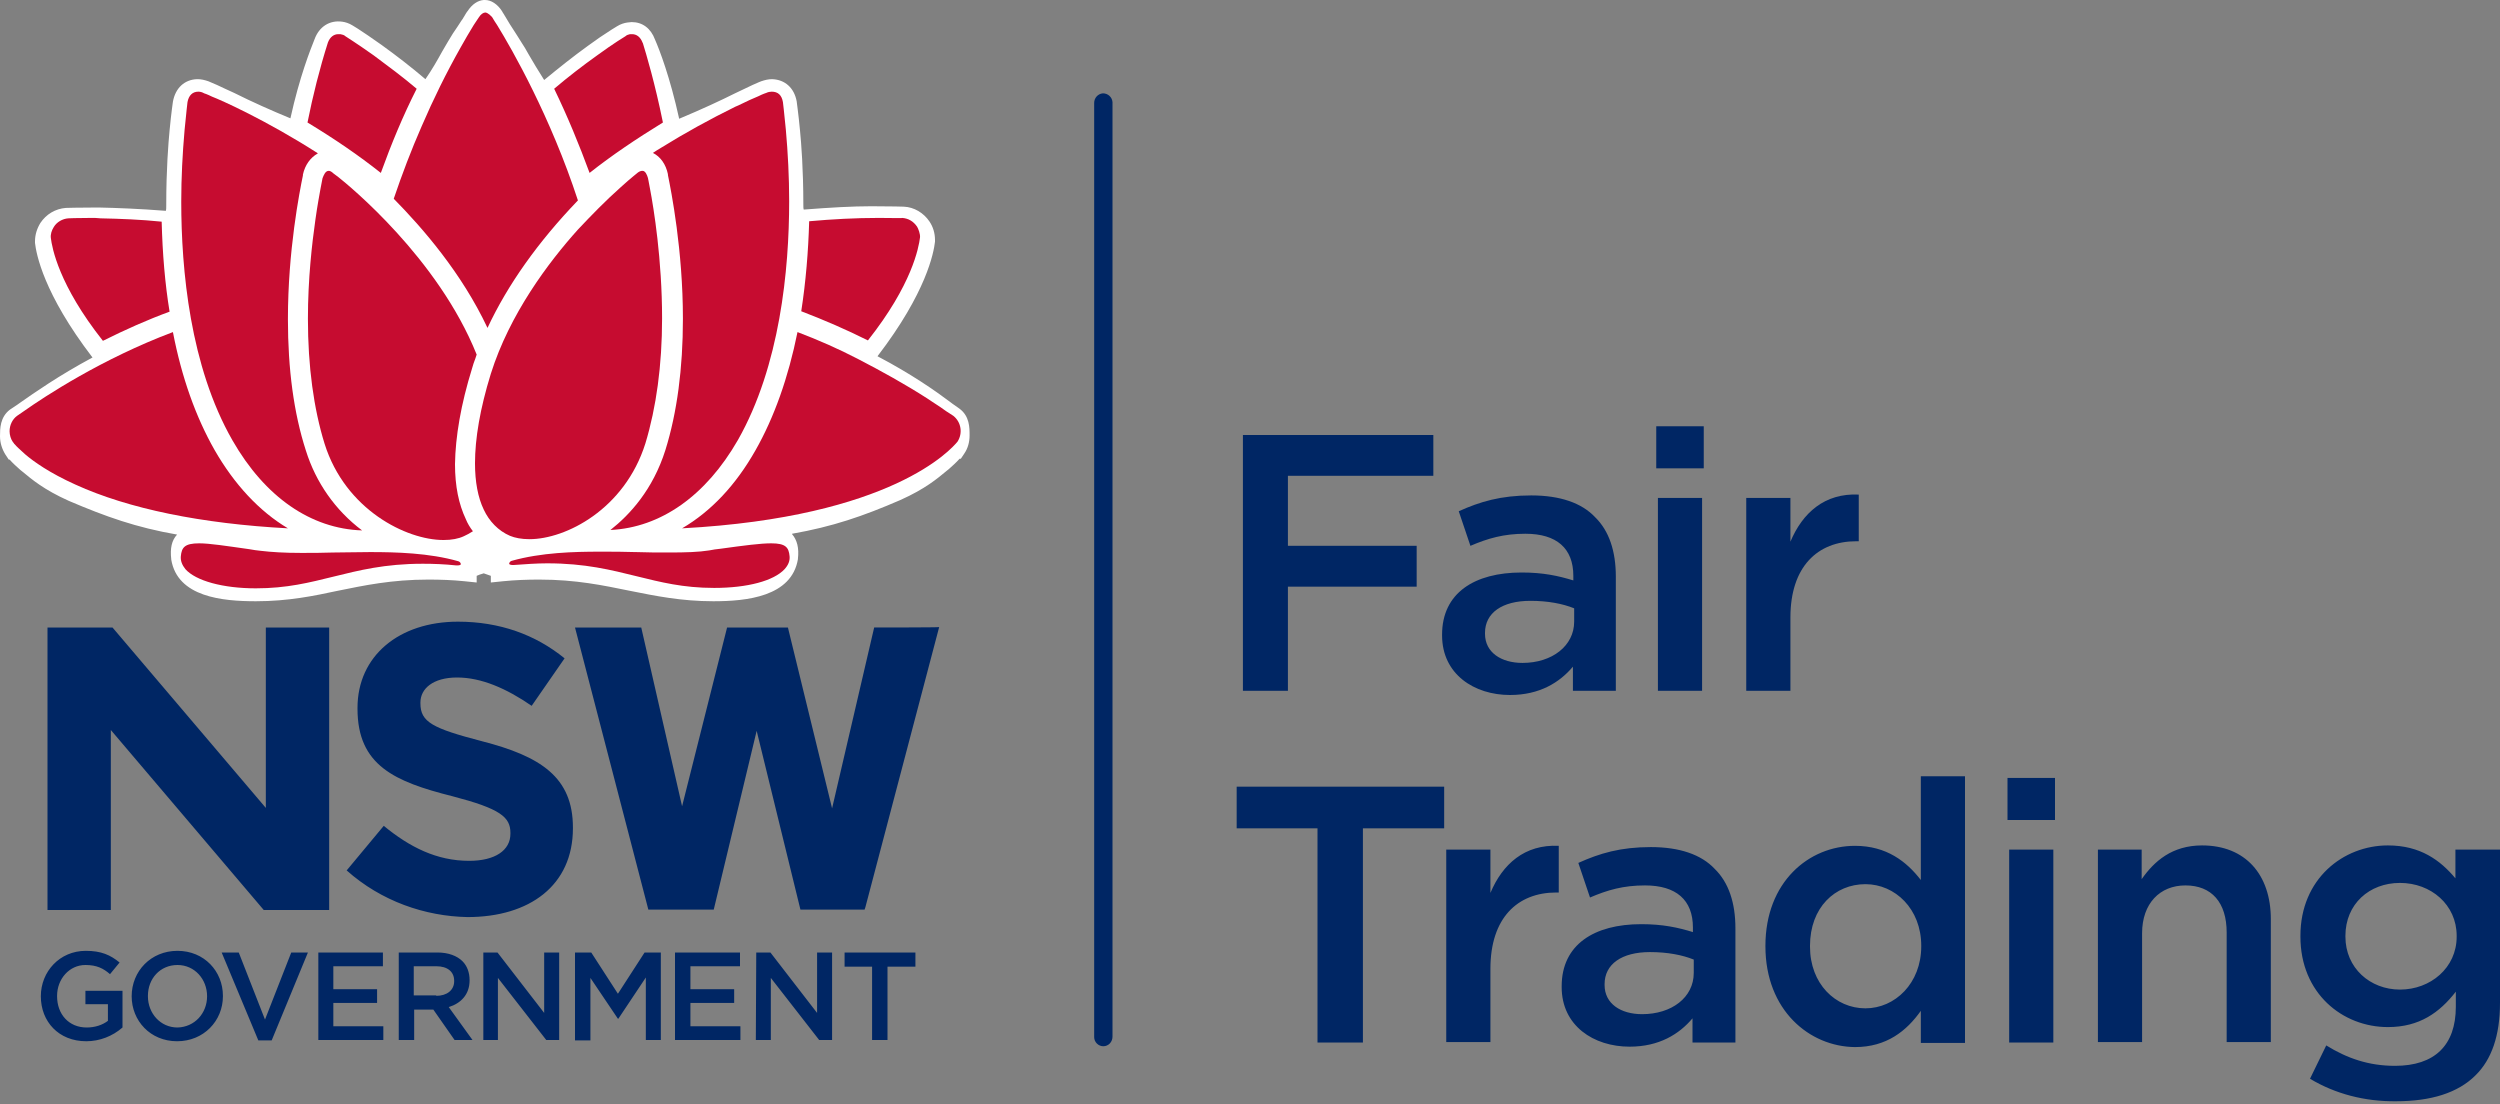 <?xml version="1.0" encoding="UTF-8" standalone="no"?> <svg xmlns="http://www.w3.org/2000/svg" xmlns:xlink="http://www.w3.org/1999/xlink" xmlns:serif="http://www.serif.com/" width="100%" height="100%" viewBox="0 0 600 265" version="1.1" xml:space="preserve" style="fill-rule:evenodd;clip-rule:evenodd;stroke-linejoin:round;stroke-miterlimit:2;"><rect x="0" y="0" width="600" height="265" fill="#808080" stroke="none"/> <g transform="matrix(1,0,0,1,-21,-190)"> <g> <path d="M285.8,441.1C284.6,441.1 283.6,440.1 283.6,438.9L283.6,214.7C283.6,213.5 284.5,212.5 285.7,212.4C286.9,212.4 287.9,213.3 288,214.5L288,438.8C288,440.1 287,441.1 285.8,441.1M319.3,294.4L365,294.4L365,304.2L330.1,304.2L330.1,321L361,321L361,330.8L330.1,330.8L330.1,355.8L319.3,355.8L319.3,294.4ZM398.8,339.2L398.8,336C396.1,334.9 392.5,334.2 388.3,334.2C381.5,334.2 377.4,337.1 377.4,341.9L377.4,342.1C377.4,346.6 381.3,349.1 386.4,349.1C393.5,349.1 398.8,345 398.8,339.2M367.1,342.5L367.1,342.3C367.1,332.3 374.9,327.4 386.2,327.4C391.4,327.4 395,328.2 398.6,329.3L398.6,328.2C398.6,321.6 394.6,318.1 387.1,318.1C381.9,318.1 378.1,319.2 373.9,321L371.1,312.7C376.2,310.4 381.2,308.9 388.5,308.9C395.4,308.9 400.6,310.7 403.8,314.1C407.2,317.4 408.8,322.3 408.8,328.4L408.8,355.8L398.5,355.8L398.5,350C395.3,353.8 390.5,356.8 383.4,356.8C374.8,356.8 367.1,351.8 367.1,342.5" style="fill:rgb(0,38,100);fill-rule:nonzero;"></path> <g> <path d="M418.9,355.8L429.5,355.8L429.5,309.5L418.9,309.5L418.9,355.8ZM418.5,302.4L429.9,302.4L429.9,292.3L418.5,292.3L418.5,302.4ZM440.1,309.5L450.7,309.5L450.7,320C453.6,313.1 458.9,308.3 467.1,308.7L467.1,319.9L466.5,319.9C457.2,319.9 450.7,326 450.7,338.2L450.7,355.8L440.1,355.8L440.1,309.5ZM337.2,388.8L317.8,388.8L317.8,378.8L367.6,378.8L367.6,388.8L348.1,388.8L348.1,440.2L337.2,440.2L337.2,388.8ZM368.1,393.9L378.7,393.9L378.7,404.3C381.6,397.4 386.9,392.6 395.1,393L395.1,404.2L394.5,404.2C385.2,404.2 378.7,410.3 378.7,422.5L378.7,440.1L368.1,440.1L368.1,393.9ZM427.5,423.5L427.5,420.3C424.8,419.2 421.2,418.5 417,418.5C410.2,418.5 406.1,421.4 406.1,426.2L406.1,426.4C406.1,430.9 410,433.4 415.1,433.4C422.2,433.4 427.5,429.4 427.5,423.5M395.8,426.9L395.8,426.7C395.8,416.7 403.6,411.8 414.9,411.8C420.1,411.8 423.7,412.6 427.3,413.7L427.3,412.6C427.3,406 423.3,402.5 415.8,402.5C410.6,402.5 406.8,403.6 402.6,405.4L399.8,397.1C404.9,394.8 409.9,393.3 417.2,393.3C424.1,393.3 429.3,395.1 432.5,398.5C435.9,401.8 437.5,406.7 437.5,412.8L437.5,440.2L427.2,440.2L427.2,434.4C424,438.2 419.2,441.2 412.1,441.2C403.5,441.2 395.8,436.2 395.8,426.9M482.1,417.1L482.1,417C482.1,408.1 475.8,402.2 468.7,402.2C461.4,402.2 455.4,407.8 455.4,417L455.4,417.2C455.4,426.1 461.5,432 468.7,432C475.8,432 482.1,426 482.1,417.1M444.7,417.1L444.7,417C444.7,401.7 455.1,393 466.2,393C473.8,393 478.6,396.8 482,401.2L482,376.3L492.6,376.3L492.6,440.3L482,440.3L482,432.6C478.6,437.4 473.8,441.3 466.2,441.3C455.3,441.2 444.7,432.5 444.7,417.1M503.2,440.2L513.8,440.2L513.8,393.9L503.2,393.9L503.2,440.2ZM502.8,386.8L514.2,386.8L514.2,376.7L502.8,376.7L502.8,386.8ZM524.4,393.9L535,393.9L535,401C538,396.7 542.3,392.9 549.5,392.9C559.9,392.9 566,399.9 566,410.6L566,440.1L555.4,440.1L555.4,413.8C555.4,406.6 551.8,402.5 545.5,402.5C539.4,402.5 535.1,406.8 535.1,414L535.1,440.1L524.5,440.1L524.5,393.9L524.4,393.9ZM610.6,414.8L610.6,414.6C610.6,407.1 604.4,401.9 597,401.9C589.6,401.9 583.9,407 583.9,414.6L583.9,414.8C583.9,422.3 589.8,427.5 597,427.5C604.3,427.5 610.6,422.3 610.6,414.8M575.4,448.9L579.3,440.9C584.3,444 589.5,445.8 595.8,445.8C605.3,445.8 610.4,440.9 610.4,431.6L610.4,428C606.5,433 601.7,436.5 594.1,436.5C583.2,436.5 573.1,428.4 573.1,414.8L573.1,414.6C573.1,400.9 583.4,392.9 594.1,392.9C601.9,392.9 606.7,396.5 610.3,400.8L610.3,393.9L621,393.9L621,430.7C621,438.5 619,444.3 615.1,448.1C610.9,452.3 604.4,454.3 596.1,454.3C588.5,454.4 581.4,452.5 575.4,448.9M230.8,340.6L220.7,384L210.1,340.6L195.5,340.6L184.7,383.5L174.9,340.6L159,340.6L176.6,408.3L192.3,408.3L202.6,365.4L213.1,408.3L228.5,408.3L228.7,407.7L246.4,340.5C246.5,340.6 230.8,340.6 230.8,340.6ZM84.8,383.9L48,340.6L32.4,340.6L32.4,408.4L47.6,408.4L47.6,365.2L84.3,408.4L100,408.4L100,340.6L84.8,340.6L84.8,383.9ZM30.8,429.1C30.8,423.2 35.3,418.2 41.6,418.2C45.3,418.2 47.5,419.2 49.7,421L47.4,423.8C45.8,422.4 44.2,421.6 41.5,421.6C37.6,421.6 34.7,425 34.7,429L34.7,429.1C34.7,433.4 37.5,436.6 41.8,436.6C43.8,436.6 45.6,436 46.9,435L46.9,431L41.5,431L41.5,427.8L50.4,427.8L50.4,436.6C48,438.7 44.9,439.9 41.7,439.9C35.1,439.9 30.8,435.2 30.8,429.1M70.7,429.1C70.7,425 67.7,421.6 63.6,421.6C59.4,421.6 56.5,424.9 56.5,429L56.5,429.1C56.5,433.2 59.5,436.6 63.6,436.6C67.7,436.5 70.7,433.2 70.7,429.1M52.6,429.1C52.6,423.1 57.2,418.2 63.6,418.2C70,418.2 74.5,423.1 74.5,429L74.5,429.1C74.5,435 69.9,439.9 63.5,439.9C57.1,439.9 52.6,435 52.6,429.1M74.2,418.6L78.3,418.6L84.6,434.7L90.9,418.6L94.9,418.6L86.2,439.7L83,439.7L74.2,418.6ZM97.4,418.6L112.9,418.6L112.9,421.9L101,421.9L101,427.4L111.5,427.4L111.5,430.7L101,430.7L101,436.3L113,436.3L113,439.6L97.4,439.6L97.4,418.6ZM125.7,429C128.3,429 130,427.6 130,425.5L130,425.4C130,423.2 128.4,421.9 125.7,421.9L120.3,421.9L120.3,428.9L125.7,428.9L125.7,429ZM116.7,418.6L126,418.6C128.6,418.6 130.7,419.4 132,420.7C133.1,421.8 133.7,423.4 133.7,425.2L133.7,425.3C133.7,428.7 131.6,430.8 128.7,431.7L134.4,439.6L130.1,439.6L125,432.3L120.4,432.3L120.4,439.6L116.7,439.6L116.7,418.6ZM137,418.6L140.4,418.6L151.6,433.1L151.6,418.6L155.2,418.6L155.2,439.6L152.1,439.6L140.5,424.7L140.5,439.6L137,439.6L137,418.6ZM159,418.6L162.9,418.6L169.3,428.5L175.7,418.6L179.6,418.6L179.6,439.6L176,439.6L176,424.6L169.4,434.5L169.3,434.5L162.7,424.7L162.7,439.7L159,439.7L159,418.6ZM183,418.6L198.6,418.6L198.6,421.9L186.7,421.9L186.7,427.4L197.2,427.4L197.2,430.7L186.7,430.7L186.7,436.3L198.7,436.3L198.7,439.6L183,439.6L183,418.6ZM202.5,418.6L205.9,418.6L217.1,433.1L217.1,418.6L220.7,418.6L220.7,439.6L217.6,439.6L206,424.7L206,439.6L202.4,439.6L202.5,418.6ZM230.3,422L223.7,422L223.7,418.6L240.7,418.6L240.7,422L234,422L234,439.6L230.3,439.6L230.3,422ZM104.2,398.9L113.1,388.2C119.3,393.3 125.8,396.6 133.6,396.6C139.8,396.6 143.5,394.1 143.5,390.1L143.5,389.9C143.5,386.1 141.1,384.1 129.6,381.1C115.7,377.6 106.8,373.7 106.8,360.1L106.8,359.9C106.8,347.4 116.8,339.2 130.9,339.2C140.9,339.2 149.5,342.3 156.5,348L148.6,359.4C142.5,355.2 136.5,352.6 130.7,352.6C124.9,352.6 121.9,355.3 121.9,358.6L121.9,358.8C121.9,363.3 124.8,364.8 136.7,367.9C150.7,371.5 158.5,376.5 158.5,388.6L158.5,388.8C158.5,402.5 148.1,410.1 133.2,410.1C123,409.9 112.5,406.3 104.2,398.9" style="fill:rgb(0,38,100);fill-rule:nonzero;"></path> </g> <g> <path d="M137.6,324.8C137.3,324.8 141.9,325.9 141.9,326.8C165.9,324.7 174.7,331.6 192.6,331.6C204,331.6 209.4,329 210.3,323.8C211.7,312.4 194.1,324.2 159.6,320.3C158.9,318.4 161.8,318.6 166.3,318.6C207.8,317.9 218.7,315.4 236.5,307.7C242.6,304.9 245.1,302.7 247.4,300.7C248.3,300 249.1,299.2 249.9,298.3C250.1,298 250.3,297.8 250.4,297.7L250.5,297.6L250.6,297.6C251.2,296.7 251.5,295.7 251.4,294.7C251.4,293.1 251.4,291.4 250.1,290.5C250.1,290.5 249.5,290.1 248.4,289.3C245.2,287.1 238.2,281.9 228.1,276.8C228.1,276.8 228,276.7 229,275.2C241.7,259 242.9,249.5 243.1,248L243.1,247.8C243.1,246.8 242.8,245.7 242.2,244.9C241.3,243.5 239.8,242.6 238.1,242.5C238.1,242.5 235.3,242.4 230.5,242.4C226.5,242.4 221.1,242.7 213.2,243.3C211.4,241.9 211.5,240.5 211.5,239.1C211.5,233.3 211.2,227.5 210.7,221.7C210.3,217.4 209.9,214.9 209.9,214.9C209.5,212.8 208.3,211.8 206.7,211.8C206.2,211.8 205.7,211.9 205.1,212.1C205.1,212.1 204.4,212.4 203.1,212.9C199.5,214.5 192.3,218.3 182.4,222.2C179.7,208.4 176,200.4 176,200.4C175.3,198.4 173.9,197.6 172.2,197.9C171.7,198 171.2,198.2 170.7,198.5C170.7,198.5 168,200.1 163.9,203.2C160.2,205.9 156.6,208.7 153.1,211.6L151.2,212.9C148,208.7 146,204.7 144,201.5C142.6,199.2 141.4,197.3 140.6,196.1C139.8,194.9 139.5,194.2 139.5,194.2C138.7,193 137.9,192.7 137.6,192.7L137.5,192.7C137.2,192.7 136.4,193 135.6,194.2C135.6,194.2 135.2,194.9 134.5,196.1C133.7,197.4 132.5,199.2 131.1,201.5C129.2,204.7 127.2,208.7 124,212.8L122.1,211.5C118.6,208.6 115,205.7 111.3,203.1C107.1,200.1 104.5,198.5 104.5,198.4C104.1,198.1 103.6,197.9 103,197.8C101.3,197.5 100,198.3 99.2,200.3C99.2,200.3 95.5,208.3 92.8,222.1C82.9,218.2 75.7,214.4 72.1,212.8C70.8,212.2 70.1,212 70.1,212C69.6,211.8 69,211.7 68.5,211.7C66.9,211.8 65.6,212.7 65.3,214.8C65.3,214.8 64.9,217.3 64.5,221.6C63.9,227.4 63.7,233.2 63.7,239C63.7,240.4 63.7,241.8 62,243.2C54.1,242.5 48.7,242.3 44.7,242.3C39.9,242.3 37.1,242.4 37.1,242.4C35.4,242.5 33.9,243.4 33,244.8C32.4,245.6 32.1,246.7 32.1,247.7L32.1,247.9C32.2,249.4 33.4,258.9 46.2,275.1C47.1,276.6 47.1,276.6 47.1,276.7C36.9,281.8 29.9,286.9 26.8,289.2C25.7,289.9 25.1,290.4 25.1,290.4C23.8,291.4 23.8,293 23.8,294.6C23.8,295.6 24.1,296.7 24.7,297.5C24.7,297.5 24.7,297.6 24.8,297.6C24.9,297.7 25.1,297.9 25.3,298.2C26.1,299.1 26.9,299.9 27.8,300.6C30.2,302.6 32.6,304.9 38.7,307.6C56.5,315.3 67.5,317.8 108.9,318.5C113.4,318.6 116.2,318.3 115.6,320.2C81.1,324.1 63.4,312.4 64.9,323.7C65.8,329 71.2,331.5 82.6,331.5C100.5,331.5 109.3,324.6 133.3,326.7C133.3,325.7 137.9,324.7 137.6,324.7L137.6,324.8Z" style="fill:white;fill-rule:nonzero;"></path> </g> <g> <path d="M134.9,324C134.8,324.3 134.7,324.7 134.8,325.1L134.9,325.1L134.9,324ZM140.1,325.1C140.2,324.7 140.2,324.4 140,324L140.1,324.7L140.1,325.1ZM67.4,323.4C67.7,325 68.5,328.9 82.4,328.9C89.6,328.9 95.3,327.7 101.3,326.5C107.9,325.1 114.8,323.7 124.2,323.7C126.7,323.7 129.4,323.8 132.1,324C132.9,323.4 134,323 135,322.7L135,322.4L137.1,322.1L137.2,322.8L137.2,322L137.3,322L137.5,323.7L137.8,322L139.9,322.3L139.9,322.6C140.9,322.9 142,323.3 142.8,323.9C145.4,323.7 148,323.6 150.7,323.6C160.1,323.6 166.9,325 173.6,326.4C179.6,327.6 185.3,328.8 192.5,328.8C206.4,328.8 207.3,324.8 207.5,323.3C207.7,322 207.4,321.7 207.4,321.7C207.4,321.7 207,321.3 204.8,321.3C202.8,321.3 200,321.6 196.5,322.1C190.9,322.8 183.3,323.7 174.2,323.7C169.2,323.7 164.1,323.4 159.1,322.8L157.4,322.6L156.9,321C156.3,319.4 156.9,318.2 157.3,317.6C158.6,315.8 161,315.7 164.5,315.7L166,315.7C208.2,315 218.5,312.2 235.2,305C240.5,302.6 242.7,300.7 245,298.8L245.5,298.4C246.7,297.4 247.4,296.7 247.6,296.4L247.6,294.7L248.5,294.7L248.5,294.4C248.5,293.6 248.5,292.5 248.3,292.3C248.3,292.3 247.7,291.9 246.7,291.2L245.8,290.6C242.3,288.1 235.8,283.5 226.6,278.9L226.2,278.7L225.9,278.4C224.3,276.8 225.4,275 226.4,273.5L226.6,273.3C238.3,258.4 239.9,249.6 240.1,247.6L240.1,247.5C240.1,247 240,246.5 239.7,246.1C239.3,245.4 238.5,244.9 237.7,244.9C237.7,244.9 234.9,244.8 230.2,244.8C225.6,244.9 220,245.2 213.1,245.7L212,245.8L211.2,245.1C208.5,242.9 208.5,240.4 208.5,238.9L208.5,239C208.5,231 208,224.8 207.7,221.9C207.3,217.7 207,215.3 207,215.3C206.8,214.5 206.6,214.5 206.3,214.4C206.1,214.4 205.9,214.5 205.8,214.5C205.8,214.5 205.1,214.8 203.9,215.3C202.9,215.7 201.5,216.4 199.8,217.2C195.7,219.2 190.1,221.8 183.1,224.6L180.1,225.8L179.5,222.6C177.2,211 174.2,203.5 173.4,201.5C173.4,201.4 173.3,201.3 173.3,201.2C173,200.4 172.8,200.4 172.7,200.4L172.3,200.4C172.3,200.4 172.2,200.4 172,200.6C171.8,200.7 171.7,200.8 171.5,200.9C170.6,201.5 168.3,202.9 165.3,205.1C161.6,207.7 158.1,210.5 154.6,213.4L154.4,213.6L150.4,216.2L148.9,214.2C146.5,211.1 144.8,208.1 143.3,205.5C142.7,204.5 142.2,203.5 141.6,202.6C140.9,201.5 140.3,200.5 139.7,199.6C139.2,198.8 138.7,198 138.2,197.2C137.9,196.7 137.6,196.2 137.4,195.9C137.2,196.2 136.9,196.7 136.6,197.2C136.3,197.7 135.9,198.4 135.4,199.1C134.7,200.1 134,201.3 133.2,202.6C132.8,203.3 132.3,204.1 131.9,204.9C130.3,207.7 128.6,210.8 126,214.2L124.5,216.2L120.3,213.4C116.8,210.5 113.3,207.7 109.6,205.1C107.6,203.6 105.5,202.2 103.4,200.9C103.2,200.8 103,200.7 102.9,200.5C102.7,200.4 102.6,200.3 102.6,200.3L102.2,200.3C102.1,200.3 101.9,200.3 101.6,201C101.6,201.1 101.5,201.2 101.5,201.3C100.6,203.3 97.6,210.8 95.4,222.4L94.8,225.6L91.8,224.4C84.7,221.6 79.1,218.9 75,216.9C73.7,216.3 72.4,215.6 71,215C70.4,214.7 69.7,214.5 69.1,214.2C68.9,214.1 68.7,214.1 68.5,214.1C68.3,214.1 68,214.2 67.9,215C67.9,215 67.5,217.4 67.2,221.5C66.9,224.5 66.4,230.7 66.4,238.6L66.4,238.7C66.4,240.2 66.4,242.7 63.7,244.9L62.9,245.6L61.8,245.5C54.9,244.9 49.3,244.6 44.7,244.6C42.2,244.6 39.7,244.6 37.2,244.7C36.4,244.8 35.7,245.2 35.2,245.9C34.9,246.3 34.8,246.8 34.8,247.3L34.8,247.4C35,249.3 36.6,258.1 48.3,273L48.5,273.2C49.5,274.7 50.6,276.5 49,278.1L48.7,278.4L48.3,278.6C39.1,283.2 32.6,287.8 29.1,290.3L28.3,290.9C27.8,291.3 27.2,291.6 26.7,292C26.5,292.2 26.5,293.3 26.5,294.1L26.5,294.4L27.3,294.4L27.3,296.1C28,296.8 28.7,297.5 29.4,298.1L29.9,298.6C32.1,300.5 34.4,302.4 39.7,304.8C56.4,312 66.7,314.8 108.9,315.5L110.5,315.5C114.1,315.5 116.4,315.5 117.7,317.4C118.1,318 118.7,319.1 118.1,320.8L117.6,322.4L115.9,322.6C110.9,323.2 105.8,323.4 100.8,323.4C91.7,323.4 84.1,322.5 78.5,321.8C75,321.4 72.2,321 70.2,321C68,321 67.6,321.4 67.6,321.4C67.5,321.8 67.2,322.1 67.4,323.4ZM82.4,334.3C74.4,334.3 63.6,333.3 62.1,324.3L62.1,324.2C61.8,321.6 62.2,319.7 63.5,318.3C53.7,316.6 46.4,314 37.5,310.2C31.5,307.5 28.7,305.1 26.4,303.2L25.9,302.8C25,302 24.1,301.2 23.3,300.3L23.1,300.3L22.3,299.1C21.5,297.8 21,296.3 21,294.7C21,292.9 21,290.1 23.4,288.3C23.4,288.3 24,287.9 25.2,287.1L25.9,286.6C29.2,284.3 35,280.2 43.2,275.8C31.4,260.4 29.7,250.9 29.4,248.3L29.4,247.9C29.4,246.3 29.9,244.8 30.7,243.5C32.1,241.4 34.3,240.1 36.8,239.9C36.9,239.9 39.8,239.8 44.6,239.8C49.1,239.9 54.4,240.1 60.8,240.6C60.9,240.3 60.9,239.9 60.9,239.3L60.9,239C60.9,230.8 61.4,224.4 61.7,221.3C62.1,217 62.5,214.5 62.5,214.4C63.1,211.1 65.3,209.1 68.3,209L68.4,209C69.3,209 70.1,209.2 71,209.5C71,209.5 71.7,209.8 73.1,210.4C74.2,210.9 75.6,211.6 77.2,212.3C81.6,214.5 86.1,216.5 90.7,218.4C92.9,208.4 95.5,201.9 96.5,199.4C97.6,196.4 100.1,194.8 103.1,195.2C103.9,195.3 104.8,195.6 105.6,196.1L106.9,196.9C108.1,197.7 110.1,199 112.6,200.8C116.2,203.4 119.7,206.1 123.1,209C124.7,206.7 126,204.4 127.1,202.4C127.6,201.6 128,200.8 128.5,200C129.3,198.6 130.1,197.4 130.8,196.4C131.3,195.7 131.6,195.1 132,194.6C132.7,193.4 133.1,192.8 133.1,192.8L133.2,192.7C134.3,191 135.7,190.1 137.1,190L137.4,190C138.9,190 140.4,191 141.5,192.7L141.6,192.9C141.6,192.9 142,193.5 142.7,194.7C143.1,195.4 143.6,196.2 144.2,197.1C144.8,198 145.4,199 146.1,200.1C146.7,201 147.3,202 147.9,203.1C149,205 150.2,207 151.6,209.2C155,206.4 158.5,203.6 162.1,201C164,199.6 165.9,198.3 167.8,197.1L169.1,196.3C169.9,195.8 170.8,195.5 171.6,195.4C171.9,195.4 172.3,195.3 172.6,195.3C175.2,195.3 177.2,196.8 178.2,199.5C179.3,202 181.8,208.5 184,218.5C189.5,216.2 194,214.1 197.4,212.4C199.1,211.6 200.5,210.9 201.6,210.4C202.9,209.8 203.7,209.5 203.7,209.5C204.6,209.2 205.4,209 206.3,209C209.4,209.1 211.6,211.1 212.2,214.3C212.2,214.5 212.6,217 213,221.3C213.3,224.3 213.8,230.7 213.8,238.9L213.8,239C213.8,239.6 213.8,240 213.9,240.3C220.3,239.8 225.6,239.5 230.1,239.5C235,239.5 237.8,239.6 237.9,239.6C240.4,239.7 242.7,241.1 244.1,243.2C244.9,244.4 245.4,245.9 245.4,247.6L245.4,248C245.1,250.6 243.4,260.1 231.6,275.5C239.8,279.8 245.6,283.9 248.8,286.3L249.6,286.9C250.7,287.7 251.3,288.1 251.3,288.1C253.7,289.9 253.7,292.6 253.7,294.5C253.7,296.1 253.3,297.6 252.4,298.9L251.6,300.1L251.3,300.1C250.5,301 249.6,301.8 248.7,302.6L248.2,303C245.9,304.9 243.1,307.3 237.1,310C228.1,313.9 220.8,316.4 211.1,318.1L211.1,318.2C212.3,319.6 212.8,321.5 212.5,324.1L212.5,324.2C211,333.2 200.2,334.3 192.2,334.3C184.5,334.3 178.2,333 172.2,331.8C165.8,330.5 159.3,329.1 150.4,329.1C147.6,329.1 144.7,329.2 141.7,329.5L138.8,329.8L138.8,328.2C138.2,328 137.7,327.8 137.1,327.6C136.4,327.8 135.8,328 135.4,328.2L135.4,329.8L132.5,329.5C129.6,329.2 126.7,329.1 123.8,329.1C115,329.1 108.4,330.5 102,331.8C96.4,333 90.2,334.3 82.4,334.3Z" style="fill:white;fill-rule:nonzero;"></path> </g> <g> <path d="M68.6,212C67.2,212 66.3,212.9 66,214.5C66,214.5 65.7,217 65.3,221.2C64.8,226.9 64.5,232.6 64.5,238.4C64.5,254.7 66.6,277.9 76.8,295.7C84.6,309.3 95.6,316.9 107.9,317.3C101.5,312.5 96.8,305.8 94.4,298.1C91.5,289.1 90.1,278.6 90.1,266.6C90.1,250.1 92.9,236 93.7,232.1L93.7,231.9C94.2,229.6 95.5,227.8 97.3,226.8C84.8,218.8 74,214 71.9,213.2C70.7,212.6 70,212.4 70,212.4C69.5,212.1 69,212 68.6,212M175.2,231C174.9,231 174.5,231.1 174.1,231.4C174.1,231.4 173.7,231.7 173,232.3C172.3,232.9 171.3,233.7 169.9,235C166.3,238.2 163,241.6 159.7,245.1C152.6,253 143.3,265.4 138.8,279.7C136.2,288.1 135,295.3 135,301.2C135,305.6 135.7,309.4 137.1,312.3C138.4,315.1 140.6,317.4 143.4,318.6C144.6,319.1 146.2,319.4 148,319.4L148.1,319.4C156.7,319.4 170.9,312.3 175.9,296.4C178.5,287.8 179.9,277.7 179.9,266.4C179.9,252.3 177.9,240 177,235.3C176.7,233.6 176.5,232.7 176.5,232.7C176.3,232 175.9,231 175.2,231" style="fill:rgb(198,12,48);fill-rule:nonzero;"></path> </g> <g> <path d="M99.9,231C99.1,231 98.7,232 98.4,232.8L97.9,235.4C97.7,236.6 97.2,239.1 96.7,242.7C95.9,248.3 94.9,256.9 94.9,266.5C94.9,278 96.3,288.1 98.9,296.5C103.9,312.4 118.6,319.6 127.4,319.6L127.5,319.6C129.4,319.6 131,319.3 132.3,318.7C133,318.4 133.7,318 134.5,317.5C133.8,316.6 133.2,315.6 132.8,314.6C131.1,311 130.2,306.7 130.2,301.4C130.3,294.8 131.6,287.1 134.3,278.4C134.5,277.6 134.8,276.8 135.1,276C135.2,275.7 135.3,275.4 135.4,275.1C126.1,251.9 104.6,234.4 102.2,232.5C101.4,231.9 101,231.6 101,231.6C100.6,231.2 100.2,231 99.9,231M137.5,193C137,193 136.4,193.4 135.9,194.2C135.9,194.2 135.5,194.8 134.7,196C133.6,197.8 132.6,199.5 131.6,201.3C128.1,207.5 125,213.8 122.2,220.3C119.7,226 117.5,231.8 115.5,237.7C122.4,244.7 131.8,255.5 138,268.7C142.8,258.4 150.1,248.1 159.7,238.1C153.2,218.2 144,202 140.3,196C139.9,195.4 139.5,194.8 139.1,194.1C138.2,193.1 137.6,193 137.5,193M206.2,212C205.8,212 205.3,212.1 204.9,212.3C204.9,212.3 204.2,212.5 203,213.1C201.8,213.6 200.2,214.3 198.2,215.3L197.5,215.6C191.4,218.6 185.4,221.9 179.6,225.5C178.9,225.9 178.3,226.3 177.7,226.7C179.5,227.6 180.8,229.4 181.3,231.8L181.3,232C182.1,235.9 184.9,250.1 184.9,266.5C184.9,278.4 183.5,289 180.7,298C177.7,307.5 172.2,313.5 167.5,317.2C179.6,316.6 190.4,309 198.1,295.6C208.2,277.8 210.4,254.7 210.4,238.3C210.4,232.5 210.1,226.7 209.6,221.1C209.2,216.9 208.9,214.5 208.9,214.5C208.6,212.8 207.7,212 206.2,212M172.7,198.2L172.2,198.2C171.8,198.3 171.4,198.4 171.1,198.7C171.1,198.7 168.4,200.3 164.3,203.3C160.8,205.8 157.3,208.5 154,211.3C157.2,217.9 160,224.7 162.5,231.5C167.8,227.3 173.6,223.4 180.1,219.4C178.2,210 176.1,203 175.3,200.4L175.2,200.2C174.7,198.9 173.8,198.2 172.7,198.2M102.2,198.2C101.1,198.2 100.2,198.9 99.7,200.2C97.7,206.5 96.1,212.9 94.8,219.4C101.4,223.4 107.1,227.3 112.4,231.5C114.9,224.6 117.7,217.8 121,211.3C117.7,208.5 114.2,205.9 110.7,203.3C106.6,200.4 103.9,198.7 103.9,198.7C103.6,198.4 103.2,198.3 102.7,198.2L102.2,198.2M43,242.3C39.4,242.3 37.4,242.4 37.4,242.4C36,242.5 34.6,243.3 33.9,244.5C33.4,245.3 33.1,246.2 33.2,247.1C33.5,249.5 35.1,258.4 45.7,271.8C51.1,269.1 56.5,266.7 61.7,264.8C60.6,258.1 60,250.9 59.8,243.2C54.9,242.7 50,242.5 45.1,242.4C44.3,242.3 43.6,242.3 43,242.3M231.9,242.3C226.3,242.3 220.8,242.6 215.2,243.1C215,250.3 214.4,257.6 213.3,264.7C218.8,266.8 224.1,269.1 229.3,271.7C239.9,258.3 241.5,249.4 241.8,247C241.9,246.2 241.4,244.9 241.1,244.4C240.2,243.1 239,242.4 237.5,242.3C237.5,242.4 235.4,242.3 231.9,242.3" style="fill:rgb(198,12,48);fill-rule:nonzero;"></path> </g> <g> <path d="M212.4,269.7C210.2,280.6 206.8,290.2 202.3,298.1C197.6,306.4 191.7,312.7 184.7,316.8C235.1,314.1 249.3,297.8 250.8,296C252.1,294 251.7,291.3 249.8,289.8C249.8,289.8 249.2,289.4 248.1,288.7C247.3,288.1 246.1,287.3 244.7,286.4L243.5,285.6C238.2,282.2 232.6,279.1 227,276.2C222.2,273.7 217.4,271.6 212.4,269.7M62.5,269.7C45.5,276.1 31.8,285.1 26.7,288.7C25.7,289.4 25.1,289.8 25.1,289.8C24,290.6 23.3,292 23.3,293.5C23.3,294.4 23.6,295.4 24.1,296.1C24.2,296.2 24.3,296.3 24.4,296.5L24.6,296.7C24.9,297.1 25.8,297.9 27,299C29.1,300.8 32.9,303.5 39.1,306.3C51.8,312.1 69.4,315.7 90.1,316.8C83.2,312.7 77.2,306.2 72.5,298C68,290.1 64.6,280.6 62.5,269.7M206.1,320.4C203.5,320.4 199.7,320.9 193.9,321.7C193,321.8 192.1,321.9 191.2,322.1C188.7,322.5 185.6,322.6 181.5,322.6C178.9,322.6 176.3,322.6 173.7,322.5L173.5,322.5C170.9,322.4 167.9,322.4 165,322.4C158.8,322.4 150.9,322.6 143.8,324.6C143.4,324.7 143.2,325.1 143.2,325.3C143.2,325.5 143.7,325.6 144,325.6L144.3,325.6C147.1,325.4 149.8,325.2 152.3,325.2C161.5,325.2 167.7,326.8 173.8,328.3C179.5,329.7 184.9,331.1 192.4,331.1C200.4,331.1 206.7,329.4 209.3,326.6C210.2,325.6 210.6,324.6 210.5,323.5C210.3,321.4 209.6,320.4 206.1,320.4M68.8,320.4C65.3,320.4 64.6,321.4 64.4,323.5C64.3,324.6 64.7,325.6 65.5,326.6C68,329.4 74.5,331.2 82.4,331.2C89.9,331.2 95.3,329.8 101,328.4C107.1,326.9 113.3,325.3 122.5,325.3C125,325.3 127.7,325.4 130.5,325.7L130.8,325.7C131.2,325.7 131.6,325.6 131.6,325.4C131.6,325.2 131.4,324.8 131,324.7C124,322.7 116,322.5 109.8,322.5C106.8,322.5 103.9,322.6 101.3,322.6L101.1,322.6C98.4,322.7 95.8,322.7 93.3,322.7C89.2,322.7 86.1,322.5 83.6,322.2C82.7,322.1 81.8,322 80.8,321.8C75.1,321 71.3,320.4 68.8,320.4" style="fill:rgb(198,12,48);fill-rule:nonzero;"></path> </g> </g> </g> </svg> 